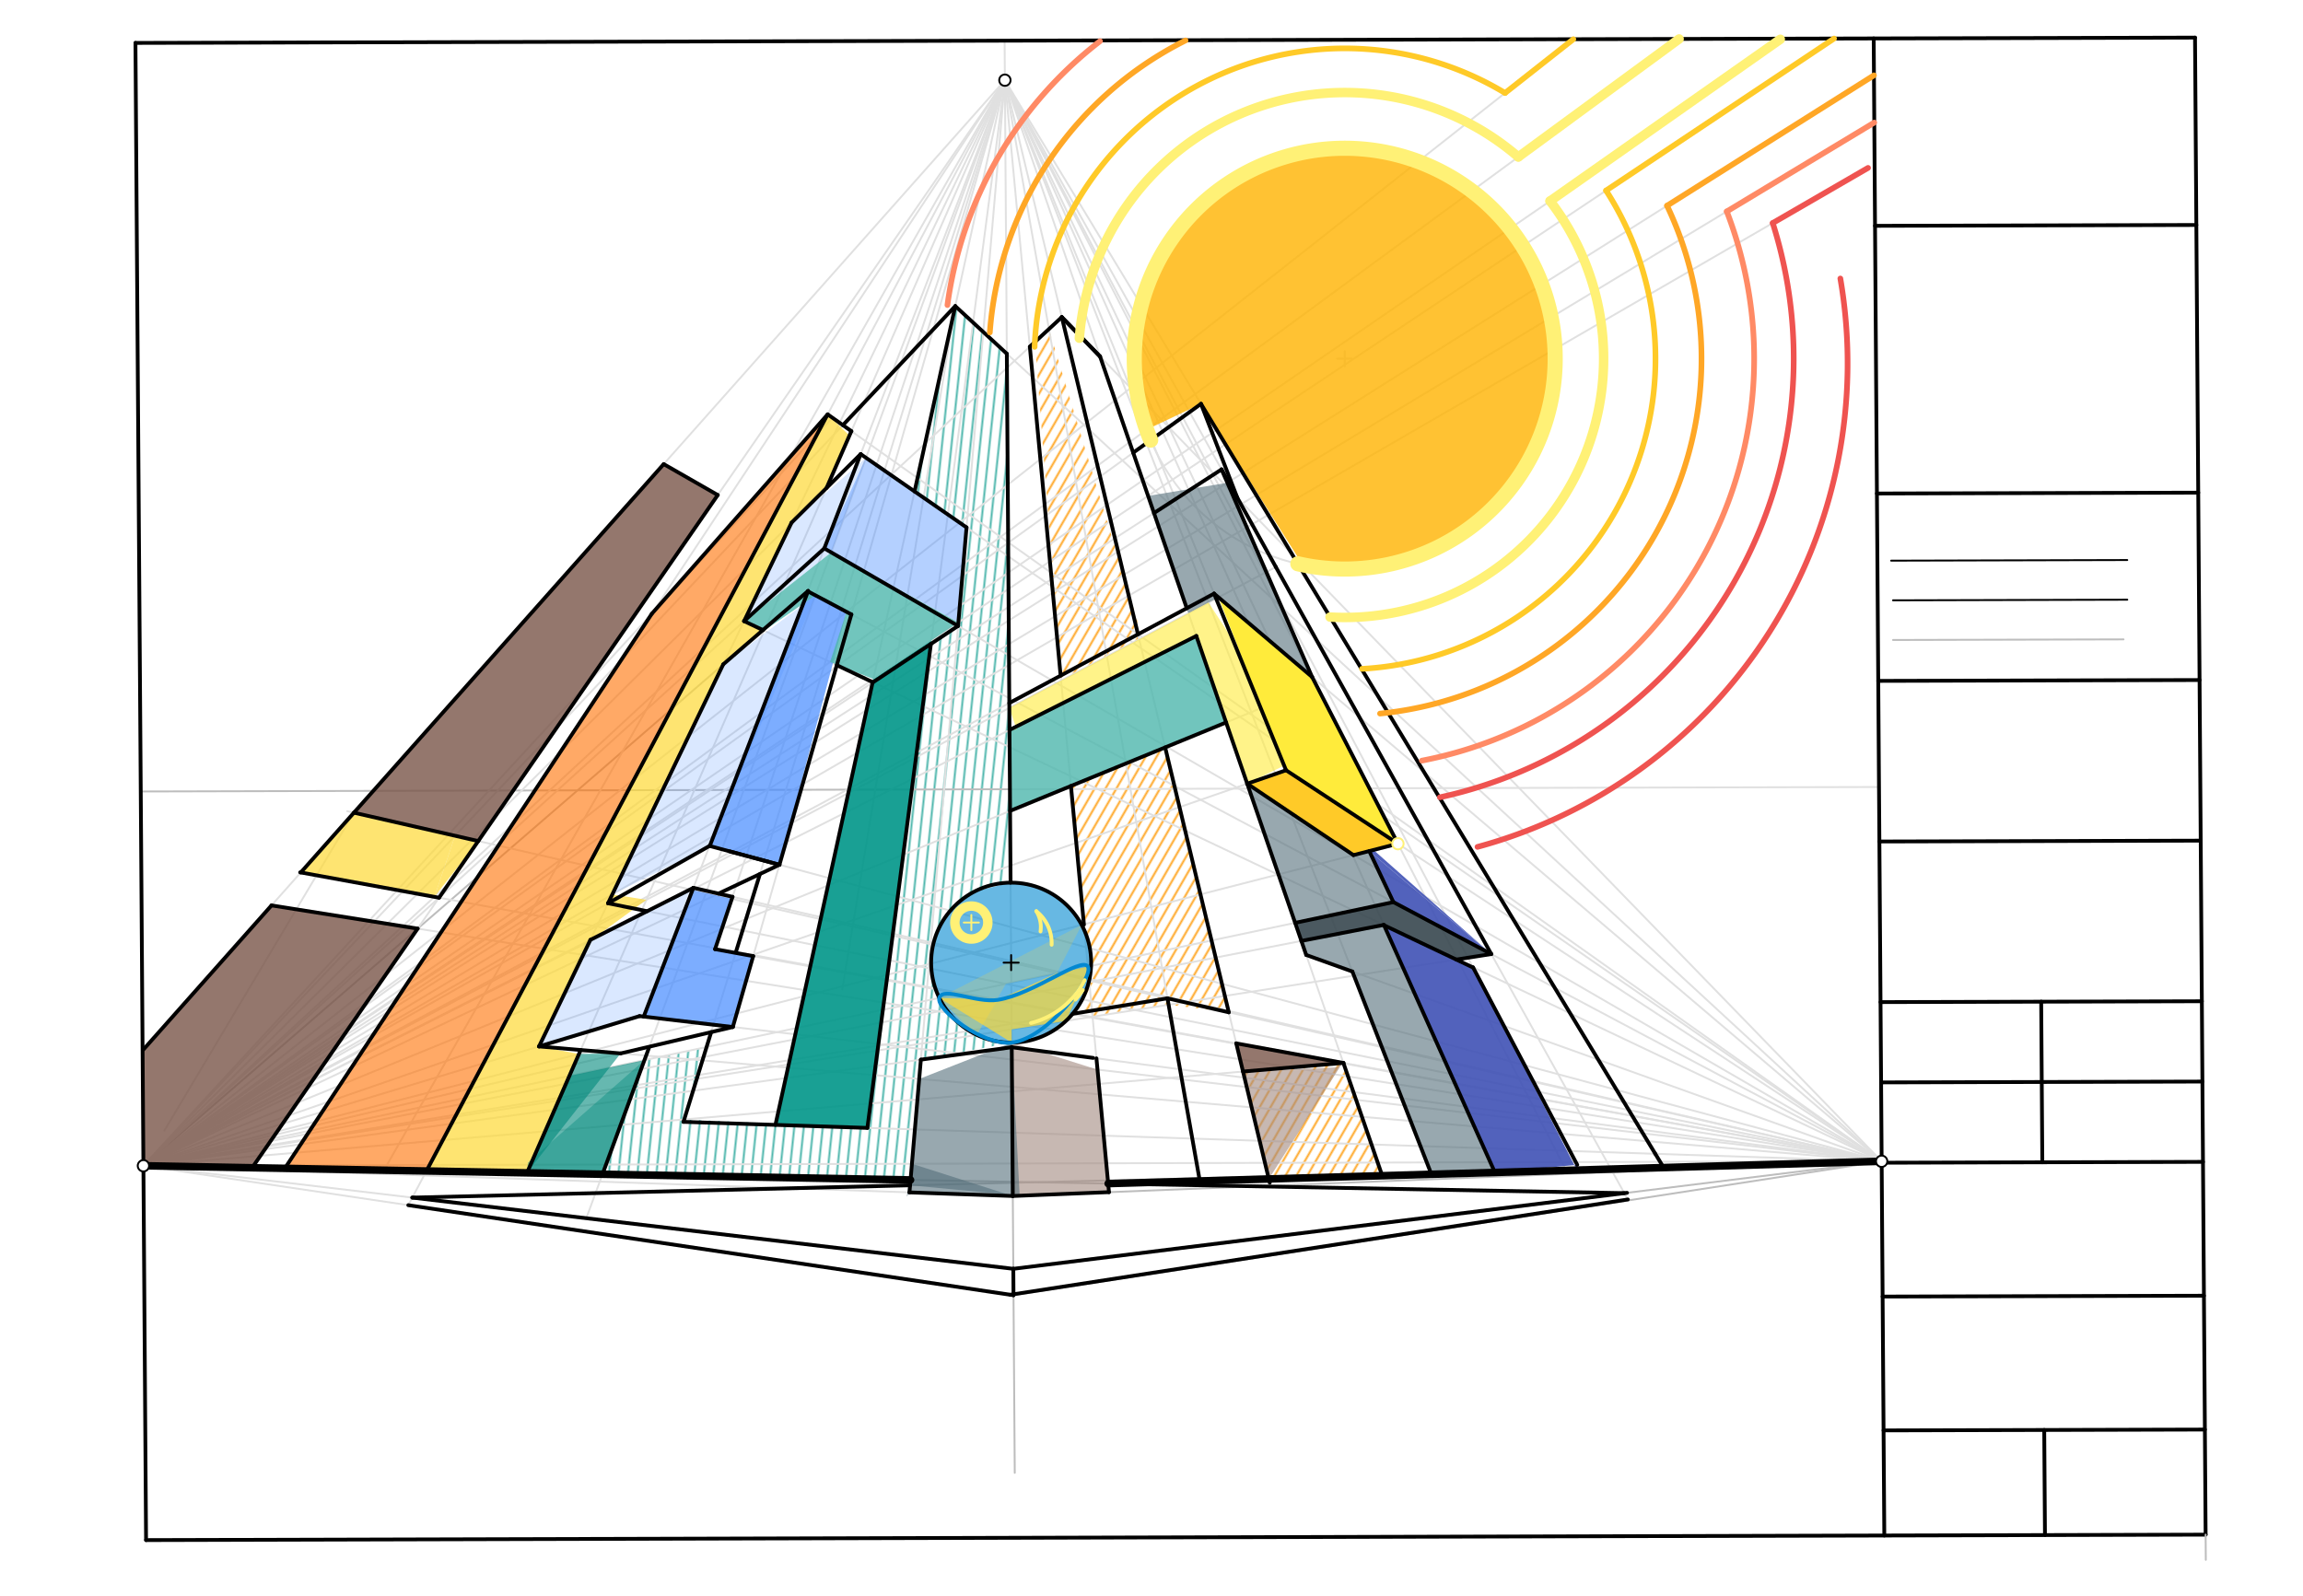<svg xmlns="http://www.w3.org/2000/svg" class="svg--816" height="100%" preserveAspectRatio="xMidYMid meet" viewBox="0 0 1219 845" width="100%"><defs><marker id="marker-arrow" markerHeight="16" markerUnits="userSpaceOnUse" markerWidth="24" orient="auto-start-reverse" refX="24" refY="4" viewBox="0 0 24 8"><path d="M 0 0 L 24 4 L 0 8 z" stroke="inherit"></path></marker></defs><g class="aux-layer--949"><g class="element--733"><defs><pattern height="5" id="fill_398_2e033k__pattern-stripes" patternTransform="rotate(-60)" patternUnits="userSpaceOnUse" width="5"><rect fill="#FFA726" height="1" transform="translate(0,0)" width="5"></rect></pattern></defs><g fill="url(#fill_398_2e033k__pattern-stripes)"><path d="M 731.255 621.391 L 671.6 624.207 L 657.942 567.331 L 710.569 562.82 L 731.255 621.391 Z" stroke="none"></path></g></g><g class="element--733"><defs><pattern height="5" id="fill_483_dyddwq__pattern-stripes" patternTransform="rotate(-60)" patternUnits="userSpaceOnUse" width="5"><rect fill="#FFA726" height="1" transform="translate(0,0)" width="5"></rect></pattern></defs><g fill="url(#fill_483_dyddwq__pattern-stripes)"><path d="M 566.866 416.139 L 616.73 395.717 L 650.309 535.95 L 618.551 531.966 L 577.642 538.393 L 570.286 533.416 L 570.286 533.416 A 42.355 42.355 0 0 0 572.676 489.93 L 566.866 416.139 Z" stroke="none"></path></g></g><g class="element--733"><defs><pattern height="5" id="fill_488_gaci0b__pattern-stripes" patternTransform="rotate(-60)" patternUnits="userSpaceOnUse" width="5"><rect fill="#FFA726" height="1" transform="translate(0,0)" width="5"></rect></pattern></defs><g fill="url(#fill_488_gaci0b__pattern-stripes)"><path d="M 602.977 338.445 L 561.641 360.308 L 547.745 181.109 L 555.22 174.199 L 603.425 333.509 Z" stroke="none"></path></g></g><g class="element--733"><defs><pattern height="5" id="fill_588_rhdro__pattern-stripes" patternTransform="rotate(-84)" patternUnits="userSpaceOnUse" width="5"><rect fill="#4DB6AC" height="1" transform="translate(0,0)" width="5"></rect></pattern></defs><g fill="url(#fill_588_rhdro__pattern-stripes)"><path d="M 505.633 162.073 L 532.924 187.272 L 534.908 467.326 L 534.908 467.326 L 534.908 467.326 A 42.355 42.355 0 0 0 535.508 552.034 L 487.422 561.033 L 481.959 624.727 L 318.894 621.711 L 341.122 561.263 L 374.011 554.324 L 362.18 592.681 L 459.117 597.176 L 492.983 339.06 L 507.277 329.527 L 511.589 279.249 L 484.332 259.084 L 505.633 162.073 Z" stroke="none"></path></g></g><g class="element--733"><line stroke="#E0E0E0" stroke-dasharray="none" stroke-linecap="round" stroke-width="1" x1="534.557" x2="994.574" y1="417.865" y2="416.678"></line></g><g class="element--733"><line stroke="#BDBDBD" stroke-dasharray="none" stroke-linecap="round" stroke-width="1" x1="534.557" x2="74.507" y1="417.865" y2="419.052"></line></g><g class="element--733"><line stroke="#E0E0E0" stroke-dasharray="none" stroke-linecap="round" stroke-width="1" x1="535.961" x2="995.982" y1="616.03" y2="614.843"></line></g><g class="element--733"><line stroke="#E0E0E0" stroke-dasharray="none" stroke-linecap="round" stroke-width="1" x1="535.961" x2="75.91" y1="616.03" y2="617.217"></line></g><g class="element--733"><line stroke="#E0E0E0" stroke-dasharray="none" stroke-linecap="round" stroke-width="1" x1="535.961" x2="531.75" y1="616.03" y2="21.535"></line></g><g class="element--733"><line stroke="#E0E0E0" stroke-dasharray="none" stroke-linecap="round" stroke-width="1" x1="75.91" x2="536.083" y1="617.217" y2="633.223"></line></g><g class="element--733"><line stroke="#BDBDBD" stroke-dasharray="none" stroke-linecap="round" stroke-width="1" x1="536.083" x2="995.978" y1="633.223" y2="614.843"></line></g><g class="element--733"><line stroke="#E0E0E0" stroke-dasharray="none" stroke-linecap="round" stroke-width="1" x1="535.525" x2="995.978" y1="554.466" y2="614.843"></line></g><g class="element--733"><line stroke="#E0E0E0" stroke-dasharray="none" stroke-linecap="round" stroke-width="1" x1="524.142" x2="75.91" y1="556.02" y2="617.217"></line></g><g class="element--733"><line stroke="#E0E0E0" stroke-dasharray="none" stroke-linecap="round" stroke-width="1" x1="481.393" x2="531.898" y1="631.321" y2="42.454"></line></g><g class="element--733"><line stroke="#E0E0E0" stroke-dasharray="none" stroke-linecap="round" stroke-width="1" x1="586.989" x2="531.898" y1="631.188" y2="42.454"></line></g><g class="element--733"><line stroke="#BDBDBD" stroke-dasharray="none" stroke-linecap="round" stroke-width="1" x1="536.083" x2="537.121" y1="633.223" y2="779.785"></line></g><g class="element--733"><line stroke="#BDBDBD" stroke-dasharray="none" stroke-linecap="round" stroke-width="1" x1="536.455" x2="995.978" y1="685.77" y2="614.843"></line></g><g class="element--733"><line stroke="#E0E0E0" stroke-dasharray="none" stroke-linecap="round" stroke-width="1" x1="75.91" x2="536.455" y1="617.217" y2="685.77"></line></g><g class="element--733"><line stroke="#E0E0E0" stroke-dasharray="none" stroke-linecap="round" stroke-width="1" x1="536.356" x2="75.91" y1="671.78" y2="617.217"></line></g><g class="element--733"><line stroke="#BDBDBD" stroke-dasharray="none" stroke-linecap="round" stroke-width="1" x1="536.356" x2="995.978" y1="671.78" y2="614.843"></line></g><g class="element--733"><line stroke="#E0E0E0" stroke-dasharray="none" stroke-linecap="round" stroke-width="1" x1="216.107" x2="531.898" y1="638.085" y2="42.454"></line></g><g class="element--733"><line stroke="#E0E0E0" stroke-dasharray="none" stroke-linecap="round" stroke-width="1" x1="861.641" x2="531.898" y1="635.067" y2="42.454"></line></g><g class="element--733"><line stroke="#BDBDBD" stroke-dasharray="none" stroke-linecap="round" stroke-width="1" x1="218.23" x2="995.978" y1="634.082" y2="614.843"></line></g><g class="element--733"><line stroke="#BDBDBD" stroke-dasharray="none" stroke-linecap="round" stroke-width="1" x1="859.776" x2="75.91" y1="631.715" y2="617.217"></line></g><g class="element--733"><line stroke="#E0E0E0" stroke-dasharray="none" stroke-linecap="round" stroke-width="1" x1="338.521" x2="75.91" y1="537.982" y2="617.217"></line></g><g class="element--733"><line stroke="#E0E0E0" stroke-dasharray="none" stroke-linecap="round" stroke-width="1" x1="338.521" x2="995.978" y1="537.982" y2="614.843"></line></g><g class="element--733"><line stroke="#E0E0E0" stroke-dasharray="none" stroke-linecap="round" stroke-width="1" x1="387.892" x2="75.91" y1="543.754" y2="617.217"></line></g><g class="element--733"><line stroke="#E0E0E0" stroke-dasharray="none" stroke-linecap="round" stroke-width="1" x1="285.308" x2="995.978" y1="554.037" y2="614.843"></line></g><g class="element--733"><line stroke="#E0E0E0" stroke-dasharray="none" stroke-linecap="round" stroke-width="1" x1="340.718" x2="531.898" y1="538.239" y2="42.454"></line></g><g class="element--733"><line stroke="#E0E0E0" stroke-dasharray="none" stroke-linecap="round" stroke-width="1" x1="531.898" x2="387.892" y1="42.454" y2="543.754"></line></g><g class="element--733"><line stroke="#E0E0E0" stroke-dasharray="none" stroke-linecap="round" stroke-width="1" x1="285.308" x2="531.898" y1="554.037" y2="42.454"></line></g><g class="element--733"><line stroke="#E0E0E0" stroke-dasharray="none" stroke-linecap="round" stroke-width="1" x1="367.008" x2="75.91" y1="470.06" y2="617.217"></line></g><g class="element--733"><line stroke="#E0E0E0" stroke-dasharray="none" stroke-linecap="round" stroke-width="1" x1="367.008" x2="995.978" y1="470.06" y2="614.843"></line></g><g class="element--733"><line stroke="#E0E0E0" stroke-dasharray="none" stroke-linecap="round" stroke-width="1" x1="387.735" x2="531.898" y1="474.831" y2="42.454"></line></g><g class="element--733"><line stroke="#BDBDBD" stroke-dasharray="none" stroke-linecap="round" stroke-width="1" x1="387.735" x2="378.495" y1="474.831" y2="502.544"></line></g><g class="element--733"><line stroke="#E0E0E0" stroke-dasharray="none" stroke-linecap="round" stroke-width="1" x1="378.495" x2="995.978" y1="502.544" y2="614.843"></line></g><g class="element--733"><line stroke="#E0E0E0" stroke-dasharray="none" stroke-linecap="round" stroke-width="1" x1="375.559" x2="75.91" y1="447.887" y2="617.217"></line></g><g class="element--733"><line stroke="#E0E0E0" stroke-dasharray="none" stroke-linecap="round" stroke-width="1" x1="375.559" x2="995.978" y1="447.887" y2="614.843"></line></g><g class="element--733"><line stroke="#E0E0E0" stroke-dasharray="none" stroke-linecap="round" stroke-width="1" x1="412.57" x2="75.91" y1="457.847" y2="617.217"></line></g><g class="element--733"><line stroke="#E0E0E0" stroke-dasharray="none" stroke-linecap="round" stroke-width="1" x1="321.842" x2="995.978" y1="478.242" y2="614.843"></line></g><g class="element--733"><line stroke="#BDBDBD" stroke-dasharray="none" stroke-linecap="round" stroke-width="1" x1="84.736" x2="427.762" y1="609.583" y2="312.869"></line></g><g class="element--733"><line stroke="#E0E0E0" stroke-dasharray="none" stroke-linecap="round" stroke-width="1" x1="427.553" x2="995.978" y1="313.049" y2="614.843"></line></g><g class="element--733"><line stroke="#E0E0E0" stroke-dasharray="none" stroke-linecap="round" stroke-width="1" x1="75.91" x2="436.308" y1="617.217" y2="290.346"></line></g><g class="element--733"><line stroke="#E0E0E0" stroke-dasharray="none" stroke-linecap="round" stroke-width="1" x1="455.557" x2="75.91" y1="240.429" y2="617.217"></line></g><g class="element--733"><line stroke="#E0E0E0" stroke-dasharray="none" stroke-linecap="round" stroke-width="1" x1="436.308" x2="995.978" y1="290.346" y2="614.843"></line></g><g class="element--733"><line stroke="#E0E0E0" stroke-dasharray="none" stroke-linecap="round" stroke-width="1" x1="455.557" x2="995.978" y1="240.429" y2="614.843"></line></g><g class="element--733"><line stroke="#E0E0E0" stroke-dasharray="none" stroke-linecap="round" stroke-width="1" x1="393.848" x2="995.978" y1="328.856" y2="614.843"></line></g><g class="element--733"><line stroke="#E0E0E0" stroke-dasharray="none" stroke-linecap="round" stroke-width="1" x1="507.116" x2="75.91" y1="331.401" y2="617.217"></line></g><g class="element--733"><line stroke="#E0E0E0" stroke-dasharray="none" stroke-linecap="round" stroke-width="1" x1="284.174" x2="531.898" y1="608.99" y2="42.454"></line></g><g class="element--733"><line stroke="#E0E0E0" stroke-dasharray="none" stroke-linecap="round" stroke-width="1" x1="203.242" x2="531.898" y1="619.572" y2="42.454"></line></g><g class="element--733"><line stroke="#E0E0E0" stroke-dasharray="none" stroke-linecap="round" stroke-width="1" x1="438.092" x2="995.978" y1="219.388" y2="614.843"></line></g><g class="element--733"><line stroke="#E0E0E0" stroke-dasharray="none" stroke-linecap="round" stroke-width="1" x1="440.586" x2="75.91" y1="221.156" y2="617.217"></line></g><g class="element--733"><line stroke="#E0E0E0" stroke-dasharray="none" stroke-linecap="round" stroke-width="1" x1="345.011" x2="531.898" y1="324.956" y2="42.454"></line></g><g class="element--733"><line stroke="#E0E0E0" stroke-dasharray="none" stroke-linecap="round" stroke-width="1" x1="339.51" x2="151.874" y1="333.27" y2="616.905"></line></g><g class="element--733"><line stroke="#E0E0E0" stroke-dasharray="none" stroke-linecap="round" stroke-width="1" x1="134.287" x2="531.898" y1="617.066" y2="42.454"></line></g><g class="element--733"><line stroke="#E0E0E0" stroke-dasharray="none" stroke-linecap="round" stroke-width="1" x1="221.061" x2="995.978" y1="491.663" y2="614.843"></line></g><g class="element--733"><line stroke="#E0E0E0" stroke-dasharray="none" stroke-linecap="round" stroke-width="1" x1="143.718" x2="531.898" y1="479.368" y2="42.454"></line></g><g class="element--733"><line stroke="#E0E0E0" stroke-dasharray="none" stroke-linecap="round" stroke-width="1" x1="183.781" x2="995.978" y1="429.473" y2="614.843"></line></g><g class="element--733"><line stroke="#E0E0E0" stroke-dasharray="none" stroke-linecap="round" stroke-width="1" x1="86.997" x2="187.329" y1="598.615" y2="430.282"></line></g><g class="element--733"><line stroke="#E0E0E0" stroke-dasharray="none" stroke-linecap="round" stroke-width="1" x1="232.385" x2="995.978" y1="475.299" y2="614.843"></line></g><g class="element--733"><line stroke="#E0E0E0" stroke-dasharray="none" stroke-linecap="round" stroke-width="1" x1="320.779" x2="531.898" y1="616.585" y2="42.454"></line></g><g class="element--733"><line stroke="#E0E0E0" stroke-dasharray="none" stroke-linecap="round" stroke-width="1" x1="343.737" x2="310.376" y1="554.151" y2="644.875"></line></g><g class="element--733"><line stroke="#E0E0E0" stroke-dasharray="none" stroke-linecap="round" stroke-width="1" x1="361.781" x2="995.978" y1="593.973" y2="614.843"></line></g><g class="element--733"><line stroke="#E0E0E0" stroke-dasharray="none" stroke-linecap="round" stroke-width="1" x1="361.781" x2="531.898" y1="593.973" y2="42.454"></line></g><g class="element--733"><line stroke="#E0E0E0" stroke-dasharray="none" stroke-linecap="round" stroke-width="1" x1="459.117" x2="531.898" y1="597.176" y2="42.454"></line></g><g class="element--733"><line stroke="#E0E0E0" stroke-dasharray="none" stroke-linecap="round" stroke-width="1" x1="410.449" x2="531.898" y1="595.574" y2="42.454"></line></g><g class="element--733"><line stroke="#E0E0E0" stroke-dasharray="none" stroke-linecap="round" stroke-width="1" x1="505.633" x2="445.803" y1="162.073" y2="523.856"></line></g><g class="element--733"><line stroke="#E0E0E0" stroke-dasharray="none" stroke-linecap="round" stroke-width="1" x1="505.633" x2="995.978" y1="162.073" y2="614.843"></line></g><g class="element--733"><line stroke="#E0E0E0" stroke-dasharray="none" stroke-linecap="round" stroke-width="1" x1="505.633" x2="75.91" y1="162.073" y2="617.217"></line></g><g class="element--733"><line stroke="#E0E0E0" stroke-dasharray="none" stroke-linecap="round" stroke-width="1" x1="562.025" x2="531.898" y1="167.909" y2="42.454"></line></g><g class="element--733"><line stroke="#E0E0E0" stroke-dasharray="none" stroke-linecap="round" stroke-width="1" x1="562.025" x2="667.521" y1="167.909" y2="607.221"></line></g><g class="element--733"><line stroke="#E0E0E0" stroke-dasharray="none" stroke-linecap="round" stroke-width="1" x1="602.347" x2="75.91" y1="335.819" y2="617.217"></line></g><g class="element--733"><line stroke="#E0E0E0" stroke-dasharray="none" stroke-linecap="round" stroke-width="1" x1="602.347" x2="642.627" y1="335.819" y2="314.288"></line></g><g class="element--733"><line stroke="#E0E0E0" stroke-dasharray="none" stroke-linecap="round" stroke-width="1" x1="642.627" x2="531.898" y1="314.288" y2="42.454"></line></g><g class="element--733"><line stroke="#E0E0E0" stroke-dasharray="none" stroke-linecap="round" stroke-width="1" x1="642.627" x2="680.722" y1="314.288" y2="407.811"></line></g><g class="element--733"><line stroke="#E0E0E0" stroke-dasharray="none" stroke-linecap="round" stroke-width="1" x1="680.722" x2="75.91" y1="407.811" y2="617.217"></line></g><g class="element--733"><line stroke="#E0E0E0" stroke-dasharray="none" stroke-linecap="round" stroke-width="1" x1="680.722" x2="995.978" y1="407.811" y2="614.843"></line></g><g class="element--733"><line stroke="#E0E0E0" stroke-dasharray="none" stroke-linecap="round" stroke-width="1" x1="642.627" x2="995.978" y1="314.288" y2="614.843"></line></g><g class="element--733"><line stroke="#E0E0E0" stroke-dasharray="none" stroke-linecap="round" stroke-width="1" x1="694.5" x2="531.898" y1="358.41" y2="42.454"></line></g><g class="element--733"><line stroke="#E0E0E0" stroke-dasharray="none" stroke-linecap="round" stroke-width="1" x1="694.5" x2="828.979" y1="358.41" y2="619.722"></line></g><g class="element--733"><line stroke="#E0E0E0" stroke-dasharray="none" stroke-linecap="round" stroke-width="1" x1="633.225" x2="75.91" y1="336.709" y2="617.217"></line></g><g class="element--733"><line stroke="#E0E0E0" stroke-dasharray="none" stroke-linecap="round" stroke-width="1" x1="633.225" x2="531.898" y1="336.709" y2="42.454"></line></g><g class="element--733"><line stroke="#E0E0E0" stroke-dasharray="none" stroke-linecap="round" stroke-width="1" x1="633.225" x2="731.514" y1="336.709" y2="622.144"></line></g><g class="element--733"><line stroke="#E0E0E0" stroke-dasharray="none" stroke-linecap="round" stroke-width="1" x1="739.935" x2="75.91" y1="446.696" y2="617.217"></line></g><g class="element--733"><line stroke="#E0E0E0" stroke-dasharray="none" stroke-linecap="round" stroke-width="1" x1="684.625" x2="75.91" y1="367.909" y2="617.217"></line></g><g class="element--733"><line stroke="#E0E0E0" stroke-dasharray="none" stroke-linecap="round" stroke-width="1" x1="562.025" x2="995.978" y1="167.909" y2="614.843"></line></g><g class="element--733"><line stroke="#E0E0E0" stroke-dasharray="none" stroke-linecap="round" stroke-width="1" x1="562.025" x2="75.91" y1="167.909" y2="617.217"></line></g><g class="element--733"><line stroke="#E0E0E0" stroke-dasharray="none" stroke-linecap="round" stroke-width="1" x1="617.949" x2="531.898" y1="528.564" y2="42.454"></line></g><g class="element--733"><line stroke="#E0E0E0" stroke-dasharray="none" stroke-linecap="round" stroke-width="1" x1="617.949" x2="75.91" y1="528.564" y2="617.217"></line></g><g class="element--733"><line stroke="#E0E0E0" stroke-dasharray="none" stroke-linecap="round" stroke-width="1" x1="691.388" x2="995.978" y1="505.617" y2="614.843"></line></g><g class="element--733"><line stroke="#E0E0E0" stroke-dasharray="none" stroke-linecap="round" stroke-width="1" x1="715.826" x2="531.898" y1="514.381" y2="42.454"></line></g><g class="element--733"><line stroke="#E0E0E0" stroke-dasharray="none" stroke-linecap="round" stroke-width="1" x1="711.071" x2="75.91" y1="562.777" y2="617.217"></line></g><g class="element--733"><line stroke="#E0E0E0" stroke-dasharray="none" stroke-linecap="round" stroke-width="1" x1="791.272" x2="531.898" y1="620.752" y2="42.454"></line></g><g class="element--733"><line stroke="#E0E0E0" stroke-dasharray="none" stroke-linecap="round" stroke-width="1" x1="732.492" x2="75.91" y1="489.698" y2="617.217"></line></g><g class="element--733"><line stroke="#E0E0E0" stroke-dasharray="none" stroke-linecap="round" stroke-width="1" x1="75.91" x2="737.921" y1="617.217" y2="477.548"></line></g><g class="element--733"><line stroke="#E0E0E0" stroke-dasharray="none" stroke-linecap="round" stroke-width="1" x1="779.747" x2="531.898" y1="512.284" y2="42.454"></line></g><g class="element--733"><line stroke="#E0E0E0" stroke-dasharray="none" stroke-linecap="round" stroke-width="1" x1="789.344" x2="75.91" y1="505.134" y2="617.217"></line></g><g class="element--733"><line stroke="#E0E0E0" stroke-dasharray="none" stroke-linecap="round" stroke-width="1" x1="737.537" x2="531.898" y1="477.629" y2="42.454"></line></g><g class="element--733"><line stroke="#E0E0E0" stroke-dasharray="none" stroke-linecap="round" stroke-width="1" x1="675.307" x2="75.91" y1="300.189" y2="617.217"></line></g><g class="element--733"><line stroke="#E0E0E0" stroke-dasharray="none" stroke-linecap="round" stroke-width="1" x1="646.57" x2="75.91" y1="248.541" y2="617.217"></line></g><g class="element--733"><line stroke="#E0E0E0" stroke-dasharray="none" stroke-linecap="round" stroke-width="1" x1="880.289" x2="531.898" y1="617.705" y2="42.454"></line></g><g class="element--733"><line stroke="#E0E0E0" stroke-dasharray="none" stroke-linecap="round" stroke-width="1" x1="635.691" x2="75.91" y1="213.833" y2="617.217"></line></g><g class="element--733"><g class="center--a87"><line x1="707.781" y1="189.887" x2="715.781" y2="189.887" stroke="#E0E0E0" stroke-width="1" stroke-linecap="round"></line><line x1="711.781" y1="185.887" x2="711.781" y2="193.887" stroke="#E0E0E0" stroke-width="1" stroke-linecap="round"></line><circle class="hit--87b" cx="711.781" cy="189.887" r="4" stroke="none" fill="transparent"></circle></g><circle cx="711.781" cy="189.887" fill="none" r="111.4" stroke="#E0E0E0" stroke-dasharray="none" stroke-width="1"></circle></g><g class="element--733"><line stroke="#E0E0E0" stroke-dasharray="none" stroke-linecap="round" stroke-width="1" x1="75.91" x2="945.647" y1="617.217" y2="20.558"></line></g><g class="element--733"><line stroke="#E0E0E0" stroke-dasharray="none" stroke-linecap="round" stroke-width="1" x1="970.783" x2="75.91" y1="20.403" y2="617.217"></line></g><g class="element--733"><line stroke="#E0E0E0" stroke-dasharray="none" stroke-linecap="round" stroke-width="1" x1="991.905" x2="75.91" y1="39.879" y2="617.217"></line></g><g class="element--733"><line stroke="#E0E0E0" stroke-dasharray="none" stroke-linecap="round" stroke-width="1" x1="992.083" x2="75.91" y1="64.885" y2="617.217"></line></g><g class="element--733"><line stroke="#E0E0E0" stroke-dasharray="none" stroke-linecap="round" stroke-width="1" x1="988.781" x2="75.91" y1="88.887" y2="617.217"></line></g><g class="element--733"><line stroke="#E0E0E0" stroke-dasharray="none" stroke-linecap="round" stroke-width="1" x1="888.778" x2="75.91" y1="20.614" y2="617.217"></line></g><g class="element--733"><line stroke="#E0E0E0" stroke-dasharray="none" stroke-linecap="round" stroke-width="1" x1="832.781" x2="75.91" y1="20.759" y2="617.217"></line></g><g class="element--733"><line stroke="#000000" stroke-dasharray="none" stroke-linecap="round" stroke-width="2" x1="582.283" x2="562.025" y1="188.774" y2="167.909"></line></g><g class="element--733"><circle cx="75.91" cy="617.217" r="3" stroke="#E0E0E0" stroke-width="1" fill="#ffffff"></circle>}</g></g><g class="main-layer--75a"><g class="element--733"><g fill="#448aff" opacity="0.4"><path d="M 511.589 279.249 L 507.277 329.527 L 439.964 292.466 L 436.308 290.346 L 458.38 242.384 L 511.589 279.249 Z" stroke="none"></path></g></g><g class="element--733"><g fill="#448aff" opacity="0.2"><path d="M 393.848 328.856 L 439.964 292.466 L 458.38 242.384 L 418.968 276.742 L 393.848 328.856 Z" stroke="none"></path></g></g><g class="element--733"><g fill="#448aff" opacity="0.2"><path d="M 382.814 351.749 L 431.604 315.2 L 375.685 447.921 L 324.088 473.582 L 382.814 351.749 Z" stroke="none"></path></g></g><g class="element--733"><g fill="#448aff" opacity="0.2"><path d="M 312.173 498.301 L 365.331 470.908 L 340.718 538.239 L 285.308 554.037 L 309.188 499.258 Z" stroke="none"></path></g></g><g class="element--733"><g fill="#448aff" opacity="0.7"><path d="M 366.202 471.107 L 340.718 538.239 L 387.892 543.754 L 398.254 505.611 L 378.666 502.031 L 387.366 475.937 L 366.202 471.107 Z" stroke="none"></path></g></g><g class="element--733"><g fill="#448aff" opacity="0.7"><path d="M 412.57 457.847 L 375.685 447.921 L 427.669 313.111 L 448.063 323.939 L 412.57 457.847 Z" stroke="none"></path></g></g><g class="element--733"><g fill="#009688" opacity="0.9"><path d="M 412.023 588.409 L 410.449 595.574 L 459.117 597.176 L 492.983 339.06 L 462.275 359.54 L 412.023 588.409 Z" stroke="none"></path></g></g><g class="element--733"><g fill="#4DB6AC" opacity="0.8"><path d="M 534.335 386.483 L 633.225 336.709 L 648.994 382.503 L 534.639 429.338 L 534.335 386.483 Z" stroke="none"></path></g></g><g class="element--733"><g fill="#A1887F" opacity="0.6"><path d="M 710.569 562.82 L 671.6 624.207 L 657.942 567.331 L 707.025 565.109 Z" stroke="none"></path></g></g><g class="element--733"><g fill="#A1887F" opacity="0.6"><path d="M 535.508 552.034 L 536.083 633.223 L 586.989 631.188 L 580.919 566.32 L 535.508 552.034 Z" stroke="none"></path></g></g><g class="element--733"><g fill="#795548" opacity="0.8"><path d="M 657.942 567.331 L 710.569 562.82 L 654.359 552.413 L 657.942 567.331 Z" stroke="none"></path></g></g><g class="element--733"><g fill="#0288D1" opacity="0.6"><path d="M 516.021 471.92 L 516.021 471.92 L 534.908 467.326 L 534.908 467.326 L 534.908 467.326 A 42.355 42.355 0 1 1 516.021 471.92 Z" stroke="none"></path></g></g><g class="element--733"><g fill="#FDD835" opacity="0.7"><path d="M 278.935 620.972 L 225.702 619.987 L 438.092 219.388 L 449.626 230.606 L 437.492 258.358 L 418.968 276.742 L 393.848 328.856 L 404.461 333.897 L 382.814 351.749 L 324.088 473.582 L 342.151 476.399 L 312.173 498.301 L 285.308 554.037 L 306.465 558.011 L 278.935 620.972 Z" stroke="none"></path></g></g><g class="element--733"><g fill="#FDD835" opacity="0.7"><path d="M 187.329 430.282 L 159.214 461.927 L 229.938 474.852 L 240.867 442.502 L 187.329 430.282 Z" stroke="none"></path></g></g><g class="element--733"><g fill="#FDD835" opacity="0.7"><path d="M 229.938 474.852 L 253.141 445.303 L 240.867 442.502 L 229.938 474.852 Z" stroke="none"></path></g></g><g class="element--733"><g fill="#FDD835" opacity="0.7"><path d="M 497.184 528.338 L 528.244 529.366 L 559.423 515.207 L 577.528 511.387 L 564.266 540.495 L 535.458 545.021 L 535.458 545.021 L 535.508 552.034 L 497.184 528.338 Z" stroke="none"></path></g></g><g class="element--733"><g fill="#FDD835" opacity="0.2"><path d="M 497.184 528.338 L 516.999 547.921 L 528.244 529.366 L 497.184 528.338 Z" stroke="none"></path></g></g><g class="element--733"><g fill="#FDD835" opacity="0.2"><path d="M 516.999 547.921 L 532.402 520.908 L 497.184 528.338 L 559.423 515.207 L 572.544 489.682 L 497.184 528.338 L 515.641 548.443 Z" stroke="none"></path></g></g><g class="element--733"><g fill="#FF6F00" opacity="0.6"><path d="M 225.702 619.987 L 151.798 617.021 L 345.011 324.956 L 438.092 219.388 L 225.702 619.987 Z" stroke="none"></path></g></g><g class="element--733"><g fill="#00897B" opacity="0.6"><path d="M 306.465 558.011 L 328.518 557.734 L 278.935 620.972 L 306.465 558.011 Z" stroke="none"></path></g></g><g class="element--733"><g fill="#00897B" opacity="0.4"><path d="M 278.935 620.972 L 318.894 621.711 L 341.122 561.263 L 279.391 615.568 Z" stroke="none"></path></g></g><g class="element--733"><g fill="#00897B" opacity="0.6"><path d="M 301.376 569.649 L 341.122 561.263 L 318.894 621.711 L 278.935 620.972 L 301.376 569.649 Z" stroke="none"></path></g></g><g class="element--733"><g fill="#FFB300" opacity="0.8"><path d="M 689.304 298.996 L 689.304 298.996 L 689.304 298.996 A 111.4 111.4 0 0 0 776.136 98.956 L 779.09 101.12 L 779.09 101.12 A 111.4 111.4 0 0 0 606.918 227.485 L 635.691 213.833 L 690.141 300.068 Z" stroke="none"></path></g></g><g class="element--733"><g fill="#546E7A" opacity="0.6"><path d="M 535.508 552.034 L 486.545 571.255 L 481.716 627.564 L 539.715 633.078 L 535.508 552.034 Z" stroke="none"></path></g></g><g class="element--733"><g fill="#546E7A" opacity="0.6"><path d="M 481.393 631.321 L 536.083 633.223 L 482.693 616.167 L 479.963 633.605 Z" stroke="none"></path></g></g><g class="element--733"><g fill="#546E7A" opacity="0.6"><path d="M 688.827 498.178 L 732.28 489.739 L 791.272 620.752 L 757.281 620.747 L 715.826 514.381 L 691.388 505.617 L 688.827 498.178 Z" stroke="none"></path></g></g><g class="element--733"><g fill="#546E7A" opacity="0.6"><path d="M 660.16 414.93 L 685.529 488.601 L 737.537 477.629 L 724.761 450.593 L 715.71 452.28 L 660.16 414.93 Z" stroke="none"></path></g></g><g class="element--733"><g fill="#546E7A" opacity="0.6"><path d="M 694.5 358.41 L 644.936 316.252 L 629.07 324.644 L 607.691 262.558 L 649.648 255.598 L 694.5 358.41 Z" stroke="none"></path></g></g><g class="element--733"><g fill="#3F51B5" opacity="0.9"><path d="M 834.845 616.729 L 791.272 620.752 L 732.28 489.739 L 779.647 512.094 L 835.054 620.241 Z" stroke="none"></path></g></g><g class="element--733"><g fill="#3F51B5" opacity="0.9"><path d="M 737.537 477.629 L 724.761 450.593 L 789.344 505.134 L 737.537 477.629 Z" stroke="none"></path></g></g><g class="element--733"><g fill="#3F51B5" opacity="0.9"><path d="M 724.761 450.593 L 789.344 505.134 L 725.554 448.741 Z" stroke="none"></path></g></g><g class="element--733"><g fill="#37474F" opacity="0.9"><path d="M 770.821 508.044 L 732.28 489.739 L 688.827 498.178 L 685.529 488.601 L 737.537 477.629 L 789.344 505.134 L 770.821 508.044 Z" stroke="none"></path></g></g><g class="element--733"><g fill="#795548" opacity="0.8"><path d="M 351.305 245.719 L 379.912 262.098 L 253.141 445.303 L 187.329 430.282 L 351.305 245.719 Z" stroke="none"></path></g></g><g class="element--733"><g fill="#795548" opacity="0.8"><path d="M 143.718 479.368 L 221.061 491.663 L 134.287 617.066 L 75.91 617.217 L 75.85 555.757 L 143.718 479.368 Z" stroke="none"></path></g></g><g class="element--733"><g fill="#FFEB3B" opacity="0.6"><path d="M 534.335 386.483 L 633.225 336.709 L 660.16 414.93 L 691.969 399.348 L 639.689 319.028 L 534.252 374.794 L 538.108 386.21 Z" stroke="none"></path></g></g><g class="element--733"><g fill="#FFEB3B" opacity="1"><path d="M 644.936 316.252 L 680.722 407.811 L 739.935 446.696 L 694.5 358.41 L 644.936 316.252 Z" stroke="none"></path></g></g><g class="element--733"><g fill="#FFCA28" opacity="1"><path d="M 739.935 446.696 L 715.71 452.28 L 660.16 414.93 L 680.722 407.811 L 739.935 446.696 Z" stroke="none"></path></g></g><g class="element--733"><g fill="#4DB6AC" opacity="0.8"><path d="M 393.848 328.856 L 404.461 333.897 L 431.604 315.2 L 448.063 323.939 L 439.353 350.469 L 462.275 359.54 L 507.277 329.527 L 439.964 292.466 L 393.848 328.856 Z" stroke="none"></path></g></g><g class="element--733"><line stroke="#000000" stroke-dasharray="none" stroke-linecap="round" stroke-width="2" x1="1167.46" x2="1161.845" y1="812.529" y2="19.91"></line></g><g class="element--733"><line stroke="#000000" stroke-dasharray="none" stroke-linecap="round" stroke-width="2" x1="71.699" x2="77.314" y1="22.722" y2="815.411"></line></g><g class="element--733"><line stroke="#000000" stroke-dasharray="none" stroke-linecap="round" stroke-width="2" x1="77.314" x2="1167.46" y1="815.411" y2="812.529"></line></g><g class="element--733"><line stroke="#000000" stroke-dasharray="none" stroke-linecap="round" stroke-width="2" x1="71.699" x2="1161.845" y1="22.722" y2="19.91"></line></g><g class="element--733"><line stroke="#000000" stroke-dasharray="none" stroke-linecap="round" stroke-width="2" x1="997.382" x2="991.767" y1="812.979" y2="20.348"></line></g><g class="element--733"><line stroke="#BDBDBD" stroke-dasharray="none" stroke-linecap="round" stroke-width="1" x1="1167.46" x2="1167.554" y1="812.529" y2="825.847"></line></g><g class="element--733"><line stroke="#000000" stroke-dasharray="none" stroke-linecap="round" stroke-width="2" x1="992.47" x2="1162.548" y1="119.559" y2="119.12"></line></g><g class="element--733"><line stroke="#000000" stroke-dasharray="none" stroke-linecap="round" stroke-width="2" x1="993.474" x2="1163.552" y1="261.287" y2="260.838"></line></g><g class="element--733"><line stroke="#000000" stroke-dasharray="none" stroke-linecap="round" stroke-width="2" x1="994.176" x2="1164.255" y1="360.497" y2="360.048"></line></g><g class="element--733"><line stroke="#000000" stroke-dasharray="none" stroke-linecap="round" stroke-width="2" x1="994.779" x2="1164.857" y1="445.532" y2="445.082"></line></g><g class="element--733"><line stroke="#000000" stroke-dasharray="none" stroke-linecap="round" stroke-width="2" x1="995.381" x2="1165.459" y1="530.569" y2="530.119"></line></g><g class="element--733"><line stroke="#000000" stroke-dasharray="none" stroke-linecap="round" stroke-width="2" x1="995.682" x2="1165.761" y1="573.088" y2="572.638"></line></g><g class="element--733"><line stroke="#000000" stroke-dasharray="none" stroke-linecap="round" stroke-width="2" x1="995.984" x2="1166.062" y1="615.606" y2="615.157"></line></g><g class="element--733"><line stroke="#000000" stroke-dasharray="none" stroke-linecap="round" stroke-width="2" x1="996.485" x2="1166.564" y1="686.471" y2="686.021"></line></g><g class="element--733"><line stroke="#000000" stroke-dasharray="none" stroke-linecap="round" stroke-width="2" x1="996.987" x2="1167.066" y1="757.335" y2="756.885"></line></g><g class="element--733"><line stroke="#000000" stroke-dasharray="none" stroke-linecap="round" stroke-width="1" x1="1001" x2="1125.973" y1="296.844" y2="296.513"></line></g><g class="element--733"><line stroke="#000000" stroke-dasharray="none" stroke-linecap="round" stroke-width="1" x1="1002" x2="1125.989" y1="317.844" y2="317.516"></line></g><g class="element--733"><line stroke="#BDBDBD" stroke-dasharray="none" stroke-linecap="round" stroke-width="1" x1="1001.997" x2="1124.002" y1="338.844" y2="338.521"></line></g><g class="element--733"><line stroke="#000000" stroke-dasharray="none" stroke-linecap="round" stroke-width="2" x1="1081.023" x2="1080.42" y1="615.381" y2="530.344"></line></g><g class="element--733"><line stroke="#000000" stroke-dasharray="none" stroke-linecap="round" stroke-width="2" x1="1082.027" x2="1082.421" y1="757.11" y2="812.754"></line></g><g class="element--733"><line stroke="#000000" stroke-dasharray="none" stroke-linecap="round" stroke-width="2" x1="535.525" x2="536.083" y1="554.466" y2="633.223"></line></g><g class="element--733"><line stroke="#000000" stroke-dasharray="none" stroke-linecap="round" stroke-width="2" x1="536.083" x2="481.393" y1="633.223" y2="631.321"></line></g><g class="element--733"><line stroke="#000000" stroke-dasharray="none" stroke-linecap="round" stroke-width="2" x1="536.083" x2="586.989" y1="633.223" y2="631.188"></line></g><g class="element--733"><line stroke="#000000" stroke-dasharray="none" stroke-linecap="round" stroke-width="2" x1="535.525" x2="487.422" y1="554.466" y2="561.033"></line></g><g class="element--733"><line stroke="#000000" stroke-dasharray="none" stroke-linecap="round" stroke-width="2" x1="487.422" x2="481.393" y1="561.033" y2="631.321"></line></g><g class="element--733"><line stroke="#000000" stroke-dasharray="none" stroke-linecap="round" stroke-width="2" x1="535.525" x2="578.654" y1="554.466" y2="560.121"></line></g><g class="element--733"><line stroke="#000000" stroke-dasharray="none" stroke-linecap="round" stroke-width="2" x1="580.36" x2="586.989" y1="560.345" y2="631.188"></line></g><g class="element--733"><line stroke="#000000" stroke-dasharray="none" stroke-linecap="round" stroke-width="2" x1="536.356" x2="536.455" y1="671.78" y2="685.77"></line></g><g class="element--733"><line stroke="#000000" stroke-dasharray="none" stroke-linecap="round" stroke-width="2" x1="536.455" x2="216.107" y1="685.77" y2="638.085"></line></g><g class="element--733"><line stroke="#000000" stroke-dasharray="none" stroke-linecap="round" stroke-width="2" x1="534.77" x2="861.641" y1="685.519" y2="635.067"></line></g><g class="element--733"><line stroke="#000000" stroke-dasharray="none" stroke-linecap="round" stroke-width="2" x1="536.356" x2="218.23" y1="671.78" y2="634.082"></line></g><g class="element--733"><line stroke="#000000" stroke-dasharray="none" stroke-linecap="round" stroke-width="2" x1="536.356" x2="861.204" y1="671.78" y2="631.539"></line></g><g class="element--733"><line stroke="#000000" stroke-dasharray="none" stroke-linecap="round" stroke-width="2" x1="218.23" x2="481.716" y1="634.082" y2="627.564"></line></g><g class="element--733"><line stroke="#000000" stroke-dasharray="none" stroke-linecap="round" stroke-width="2" x1="859.776" x2="586.565" y1="631.715" y2="626.662"></line></g><g class="element--733"><line stroke="#000000" stroke-dasharray="none" stroke-linecap="round" stroke-width="2" x1="328.518" x2="285.308" y1="557.734" y2="554.037"></line></g><g class="element--733"><line stroke="#000000" stroke-dasharray="none" stroke-linecap="round" stroke-width="2" x1="285.308" x2="338.521" y1="554.037" y2="537.982"></line></g><g class="element--733"><line stroke="#000000" stroke-dasharray="none" stroke-linecap="round" stroke-width="2" x1="338.521" x2="387.892" y1="537.982" y2="543.754"></line></g><g class="element--733"><line stroke="#000000" stroke-dasharray="none" stroke-linecap="round" stroke-width="2" x1="387.892" x2="328.518" y1="543.754" y2="557.734"></line></g><g class="element--733"><line stroke="#000000" stroke-dasharray="none" stroke-linecap="round" stroke-width="2" x1="367.008" x2="387.735" y1="470.06" y2="474.831"></line></g><g class="element--733"><line stroke="#000000" stroke-dasharray="none" stroke-linecap="round" stroke-width="2" x1="387.892" x2="398.675" y1="543.754" y2="506.214"></line></g><g class="element--733"><line stroke="#000000" stroke-dasharray="none" stroke-linecap="round" stroke-width="2" x1="398.675" x2="378.495" y1="506.214" y2="502.544"></line></g><g class="element--733"><line stroke="#000000" stroke-dasharray="none" stroke-linecap="round" stroke-width="2" x1="378.495" x2="387.735" y1="502.544" y2="474.831"></line></g><g class="element--733"><line stroke="#000000" stroke-dasharray="none" stroke-linecap="round" stroke-width="2" x1="367.008" x2="340.718" y1="470.06" y2="538.239"></line></g><g class="element--733"><line stroke="#000000" stroke-dasharray="none" stroke-linecap="round" stroke-width="2" x1="312.505" x2="367.008" y1="497.613" y2="470.06"></line></g><g class="element--733"><line stroke="#000000" stroke-dasharray="none" stroke-linecap="round" stroke-width="2" x1="312.505" x2="285.308" y1="497.613" y2="554.037"></line></g><g class="element--733"><line stroke="#000000" stroke-dasharray="none" stroke-linecap="round" stroke-width="2" x1="375.559" x2="321.842" y1="447.887" y2="478.242"></line></g><g class="element--733"><line stroke="#000000" stroke-dasharray="none" stroke-linecap="round" stroke-width="2" x1="375.559" x2="412.57" y1="447.887" y2="457.847"></line></g><g class="element--733"><line stroke="#000000" stroke-dasharray="none" stroke-linecap="round" stroke-width="2" x1="412.57" x2="386.316" y1="457.847" y2="450.782"></line></g><g class="element--733"><line stroke="#000000" stroke-dasharray="none" stroke-linecap="round" stroke-width="2" x1="380.304" x2="412.57" y1="473.121" y2="457.847"></line></g><g class="element--733"><line stroke="#000000" stroke-dasharray="none" stroke-linecap="round" stroke-width="2" x1="375.685" x2="427.762" y1="447.921" y2="312.869"></line></g><g class="element--733"><line stroke="#000000" stroke-dasharray="none" stroke-linecap="round" stroke-width="2" x1="427.762" x2="382.814" y1="312.869" y2="351.749"></line></g><g class="element--733"><line stroke="#000000" stroke-dasharray="none" stroke-linecap="round" stroke-width="2" x1="382.814" x2="321.842" y1="351.749" y2="478.242"></line></g><g class="element--733"><line stroke="#000000" stroke-dasharray="none" stroke-linecap="round" stroke-width="2" x1="321.842" x2="342.531" y1="478.242" y2="482.434"></line></g><g class="element--733"><line stroke="#000000" stroke-dasharray="none" stroke-linecap="round" stroke-width="2" x1="427.553" x2="450.643" y1="313.049" y2="325.309"></line></g><g class="element--733"><line stroke="#000000" stroke-dasharray="none" stroke-linecap="round" stroke-width="2" x1="450.643" x2="412.57" y1="325.309" y2="457.847"></line></g><g class="element--733"><line stroke="#000000" stroke-dasharray="none" stroke-linecap="round" stroke-width="2" x1="436.308" x2="455.557" y1="290.346" y2="240.429"></line></g><g class="element--733"><line stroke="#000000" stroke-dasharray="none" stroke-linecap="round" stroke-width="2" x1="436.308" x2="393.848" y1="290.346" y2="328.856"></line></g><g class="element--733"><line stroke="#000000" stroke-dasharray="none" stroke-linecap="round" stroke-width="2" x1="393.848" x2="418.968" y1="328.856" y2="276.742"></line></g><g class="element--733"><line stroke="#000000" stroke-dasharray="none" stroke-linecap="round" stroke-width="2" x1="455.557" x2="418.968" y1="240.429" y2="276.742"></line></g><g class="element--733"><line stroke="#000000" stroke-dasharray="none" stroke-linecap="round" stroke-width="2" x1="436.308" x2="507.116" y1="290.346" y2="331.401"></line></g><g class="element--733"><line stroke="#000000" stroke-dasharray="none" stroke-linecap="round" stroke-width="2" x1="455.557" x2="511.589" y1="240.429" y2="279.249"></line></g><g class="element--733"><line stroke="#000000" stroke-dasharray="none" stroke-linecap="round" stroke-width="2" x1="511.589" x2="507.116" y1="279.249" y2="331.401"></line></g><g class="element--733"><line stroke="#000000" stroke-dasharray="none" stroke-linecap="round" stroke-width="2" x1="462.07" x2="442.928" y1="361.259" y2="352.167"></line></g><g class="element--733"><line stroke="#000000" stroke-dasharray="none" stroke-linecap="round" stroke-width="2" x1="393.848" x2="403.81" y1="328.856" y2="333.587"></line></g><g class="element--733"><line stroke="#000000" stroke-dasharray="none" stroke-linecap="round" stroke-width="2" x1="462.07" x2="507.116" y1="361.259" y2="331.401"></line></g><g class="element--733"><line stroke="#000000" stroke-dasharray="none" stroke-linecap="round" stroke-width="4" x1="75.91" x2="481.959" y1="617.217" y2="624.727"></line></g><g class="element--733"><line stroke="#000000" stroke-dasharray="none" stroke-linecap="round" stroke-width="2" x1="307.377" x2="278.935" y1="555.926" y2="620.972"></line></g><g class="element--733"><line stroke="#000000" stroke-dasharray="none" stroke-linecap="round" stroke-width="2" x1="225.702" x2="438.092" y1="619.987" y2="219.388"></line></g><g class="element--733"><line stroke="#000000" stroke-dasharray="none" stroke-linecap="round" stroke-width="2" x1="438.092" x2="450.642" y1="219.388" y2="228.284"></line></g><g class="element--733"><line stroke="#000000" stroke-dasharray="none" stroke-linecap="round" stroke-width="2" x1="450.642" x2="437.492" y1="228.284" y2="258.358"></line></g><g class="element--733"><line stroke="#000000" stroke-dasharray="none" stroke-linecap="round" stroke-width="2" x1="345.011" x2="150.794" y1="324.956" y2="618.538"></line></g><g class="element--733"><line stroke="#000000" stroke-dasharray="none" stroke-linecap="round" stroke-width="2" x1="134.287" x2="221.061" y1="617.066" y2="491.663"></line></g><g class="element--733"><line stroke="#000000" stroke-dasharray="none" stroke-linecap="round" stroke-width="2" x1="221.061" x2="143.718" y1="491.663" y2="479.368"></line></g><g class="element--733"><line stroke="#000000" stroke-dasharray="none" stroke-linecap="round" stroke-width="2" x1="143.718" x2="75.85" y1="479.368" y2="555.757"></line></g><g class="element--733"><line stroke="#000000" stroke-dasharray="none" stroke-linecap="round" stroke-width="2" x1="187.329" x2="253.141" y1="430.282" y2="445.303"></line></g><g class="element--733"><line stroke="#000000" stroke-dasharray="none" stroke-linecap="round" stroke-width="2" x1="253.141" x2="232.385" y1="445.303" y2="475.299"></line></g><g class="element--733"><line stroke="#000000" stroke-dasharray="none" stroke-linecap="round" stroke-width="2" x1="232.385" x2="158.866" y1="475.299" y2="461.864"></line></g><g class="element--733"><line stroke="#000000" stroke-dasharray="none" stroke-linecap="round" stroke-width="2" x1="159.214" x2="187.329" y1="461.927" y2="430.282"></line></g><g class="element--733"><line stroke="#000000" stroke-dasharray="none" stroke-linecap="round" stroke-width="2" x1="187.329" x2="351.305" y1="430.282" y2="245.719"></line></g><g class="element--733"><line stroke="#000000" stroke-dasharray="none" stroke-linecap="round" stroke-width="2" x1="253.141" x2="379.912" y1="445.303" y2="262.098"></line></g><g class="element--733"><line stroke="#000000" stroke-dasharray="none" stroke-linecap="round" stroke-width="2" x1="379.912" x2="351.305" y1="262.098" y2="245.719"></line></g><g class="element--733"><g class="center--a87"><line x1="531.208" y1="509.68" x2="539.208" y2="509.68" stroke="#000000" stroke-width="1" stroke-linecap="round"></line><line x1="535.208" y1="505.68" x2="535.208" y2="513.68" stroke="#000000" stroke-width="1" stroke-linecap="round"></line><circle class="hit--87b" cx="535.208" cy="509.68" r="4" stroke="none" fill="transparent"></circle></g><circle cx="535.208" cy="509.68" fill="none" r="42.355" stroke="#000000" stroke-dasharray="none" stroke-width="2"></circle></g><g class="element--733"><line stroke="#000000" stroke-dasharray="none" stroke-linecap="round" stroke-width="2" x1="318.894" x2="343.416" y1="621.711" y2="555.025"></line></g><g class="element--733"><line stroke="#000000" stroke-dasharray="none" stroke-linecap="round" stroke-width="2" x1="376.44" x2="361.781" y1="546.45" y2="593.973"></line></g><g class="element--733"><line stroke="#000000" stroke-dasharray="none" stroke-linecap="round" stroke-width="2" x1="361.781" x2="459.117" y1="593.973" y2="597.176"></line></g><g class="element--733"><line stroke="#000000" stroke-dasharray="none" stroke-linecap="round" stroke-width="2" x1="459.117" x2="492.737" y1="597.176" y2="340.932"></line></g><g class="element--733"><line stroke="#000000" stroke-dasharray="none" stroke-linecap="round" stroke-width="2" x1="410.449" x2="461.914" y1="595.574" y2="361.184"></line></g><g class="element--733"><line stroke="#000000" stroke-dasharray="none" stroke-linecap="round" stroke-width="2" x1="389.528" x2="402.265" y1="504.016" y2="462.725"></line></g><g class="element--733"><line stroke="#000000" stroke-dasharray="none" stroke-linecap="round" stroke-width="2" x1="484.088" x2="505.633" y1="260.196" y2="162.073"></line></g><g class="element--733"><line stroke="#000000" stroke-dasharray="none" stroke-linecap="round" stroke-width="2" x1="345.011" x2="438.092" y1="324.956" y2="219.388"></line></g><g class="element--733"><line stroke="#000000" stroke-dasharray="none" stroke-linecap="round" stroke-width="2" x1="534.908" x2="532.924" y1="467.326" y2="187.272"></line></g><g class="element--733"><line stroke="#000000" stroke-dasharray="none" stroke-linecap="round" stroke-width="2" x1="505.633" x2="532.924" y1="162.073" y2="187.272"></line></g><g class="element--733"><line stroke="#000000" stroke-dasharray="none" stroke-linecap="round" stroke-width="2" x1="446.136" x2="505.633" y1="225.09" y2="162.073"></line></g><g class="element--733"><line stroke="#000000" stroke-dasharray="none" stroke-linecap="round" stroke-width="4" x1="586.565" x2="995.978" y1="626.662" y2="614.843"></line></g><g class="element--733"><line stroke="#000000" stroke-dasharray="none" stroke-linecap="round" stroke-width="2" x1="562.025" x2="602.347" y1="167.909" y2="335.819"></line></g><g class="element--733"><line stroke="#000000" stroke-dasharray="none" stroke-linecap="round" stroke-width="2" x1="642.627" x2="534.234" y1="314.288" y2="372.228"></line></g><g class="element--733"><line stroke="#000000" stroke-dasharray="none" stroke-linecap="round" stroke-width="2" x1="642.627" x2="680.722" y1="314.288" y2="407.811"></line></g><g class="element--733"><line stroke="#000000" stroke-dasharray="none" stroke-linecap="round" stroke-width="2" x1="642.627" x2="694.5" y1="314.288" y2="358.41"></line></g><g class="element--733"><line stroke="#000000" stroke-dasharray="none" stroke-linecap="round" stroke-width="2" x1="680.722" x2="739.935" y1="407.811" y2="446.696"></line></g><g class="element--733"><line stroke="#000000" stroke-dasharray="none" stroke-linecap="round" stroke-width="2" x1="739.935" x2="694.5" y1="446.696" y2="358.41"></line></g><g class="element--733"><line stroke="#000000" stroke-dasharray="none" stroke-linecap="round" stroke-width="2" x1="633.225" x2="534.335" y1="336.709" y2="386.483"></line></g><g class="element--733"><line stroke="#000000" stroke-dasharray="none" stroke-linecap="round" stroke-width="2" x1="633.225" x2="660.16" y1="336.709" y2="414.93"></line></g><g class="element--733"><line stroke="#000000" stroke-dasharray="none" stroke-linecap="round" stroke-width="2" x1="660.16" x2="716.396" y1="414.93" y2="452.741"></line></g><g class="element--733"><line stroke="#000000" stroke-dasharray="none" stroke-linecap="round" stroke-width="2" x1="716.396" x2="739.935" y1="452.741" y2="446.696"></line></g><g class="element--733"><line stroke="#000000" stroke-dasharray="none" stroke-linecap="round" stroke-width="2" x1="660.16" x2="680.722" y1="414.93" y2="407.811"></line></g><g class="element--733"><line stroke="#000000" stroke-dasharray="none" stroke-linecap="round" stroke-width="2" x1="648.994" x2="534.639" y1="382.503" y2="429.338"></line></g><g class="element--733"><line stroke="#000000" stroke-dasharray="none" stroke-linecap="round" stroke-width="2" x1="562.025" x2="582.283" y1="167.909" y2="188.774"></line></g><g class="element--733"><line stroke="#000000" stroke-dasharray="none" stroke-linecap="round" stroke-width="2" x1="582.283" x2="628.166" y1="188.774" y2="322.018"></line></g><g class="element--733"><line stroke="#000000" stroke-dasharray="none" stroke-linecap="round" stroke-width="2" x1="562.025" x2="545.101" y1="167.909" y2="183.552"></line></g><g class="element--733"><line stroke="#000000" stroke-dasharray="none" stroke-linecap="round" stroke-width="2" x1="545.101" x2="561.398" y1="183.552" y2="357.708"></line></g><g class="element--733"><line stroke="#000000" stroke-dasharray="none" stroke-linecap="round" stroke-width="2" x1="566.866" x2="573.737" y1="416.139" y2="489.57"></line></g><g class="element--733"><line stroke="#000000" stroke-dasharray="none" stroke-linecap="round" stroke-width="2" x1="616.73" x2="650.412" y1="395.717" y2="535.973"></line></g><g class="element--733"><line stroke="#000000" stroke-dasharray="none" stroke-linecap="round" stroke-width="2" x1="650.412" x2="617.949" y1="535.973" y2="528.564"></line></g><g class="element--733"><line stroke="#000000" stroke-dasharray="none" stroke-linecap="round" stroke-width="2" x1="617.949" x2="634.793" y1="528.564" y2="623.722"></line></g><g class="element--733"><line stroke="#000000" stroke-dasharray="none" stroke-linecap="round" stroke-width="2" x1="617.949" x2="567.765" y1="528.564" y2="536.772"></line></g><g class="element--733"><line stroke="#000000" stroke-dasharray="none" stroke-linecap="round" stroke-width="2" x1="660.16" x2="691.388" y1="414.93" y2="505.617"></line></g><g class="element--733"><line stroke="#000000" stroke-dasharray="none" stroke-linecap="round" stroke-width="2" x1="691.388" x2="715.826" y1="505.617" y2="514.381"></line></g><g class="element--733"><line stroke="#000000" stroke-dasharray="none" stroke-linecap="round" stroke-width="2" x1="715.826" x2="757.598" y1="514.381" y2="621.561"></line></g><g class="element--733"><line stroke="#000000" stroke-dasharray="none" stroke-linecap="round" stroke-width="2" x1="654.359" x2="711.071" y1="552.413" y2="562.777"></line></g><g class="element--733"><line stroke="#000000" stroke-dasharray="none" stroke-linecap="round" stroke-width="2" x1="654.359" x2="672.085" y1="552.413" y2="626.225"></line></g><g class="element--733"><line stroke="#000000" stroke-dasharray="none" stroke-linecap="round" stroke-width="2" x1="711.071" x2="731.255" y1="562.777" y2="621.391"></line></g><g class="element--733"><line stroke="#000000" stroke-dasharray="none" stroke-linecap="round" stroke-width="2" x1="711.071" x2="657.942" y1="562.777" y2="567.331"></line></g><g class="element--733"><line stroke="#000000" stroke-dasharray="none" stroke-linecap="round" stroke-width="2" x1="732.492" x2="791.272" y1="489.698" y2="620.752"></line></g><g class="element--733"><line stroke="#000000" stroke-dasharray="none" stroke-linecap="round" stroke-width="2" x1="732.492" x2="688.827" y1="489.698" y2="498.178"></line></g><g class="element--733"><line stroke="#000000" stroke-dasharray="none" stroke-linecap="round" stroke-width="2" x1="685.529" x2="737.537" y1="488.601" y2="477.629"></line></g><g class="element--733"><line stroke="#000000" stroke-dasharray="none" stroke-linecap="round" stroke-width="2" x1="737.537" x2="789.344" y1="477.629" y2="505.134"></line></g><g class="element--733"><line stroke="#000000" stroke-dasharray="none" stroke-linecap="round" stroke-width="2" x1="732.28" x2="779.747" y1="489.739" y2="512.284"></line></g><g class="element--733"><line stroke="#000000" stroke-dasharray="none" stroke-linecap="round" stroke-width="2" x1="779.647" x2="834.845" y1="512.094" y2="616.729"></line></g><g class="element--733"><line stroke="#000000" stroke-dasharray="none" stroke-linecap="round" stroke-width="2" x1="789.344" x2="770.821" y1="505.134" y2="508.044"></line></g><g class="element--733"><line stroke="#000000" stroke-dasharray="none" stroke-linecap="round" stroke-width="2" x1="737.537" x2="724.761" y1="477.629" y2="450.593"></line></g><g class="element--733"><line stroke="#000000" stroke-dasharray="none" stroke-linecap="round" stroke-width="2" x1="789.344" x2="675.307" y1="505.134" y2="300.189"></line></g><g class="element--733"><line stroke="#000000" stroke-dasharray="none" stroke-linecap="round" stroke-width="2" x1="675.307" x2="646.57" y1="300.189" y2="248.541"></line></g><g class="element--733"><line stroke="#000000" stroke-dasharray="none" stroke-linecap="round" stroke-width="2" x1="610.818" x2="646.57" y1="271.638" y2="248.541"></line></g><g class="element--733"><line stroke="#000000" stroke-dasharray="none" stroke-linecap="round" stroke-width="2" x1="646.57" x2="694.5" y1="248.541" y2="358.41"></line></g><g class="element--733"><line stroke="#000000" stroke-dasharray="none" stroke-linecap="round" stroke-width="2" x1="635.691" x2="876.168" y1="213.833" y2="610.9"></line></g><g class="element--733"><line stroke="#000000" stroke-dasharray="none" stroke-linecap="round" stroke-width="2" x1="876.168" x2="880.289" y1="610.9" y2="617.705"></line></g><g class="element--733"><line stroke="#000000" stroke-dasharray="none" stroke-linecap="round" stroke-width="2" x1="635.691" x2="599.815" y1="213.833" y2="239.686"></line></g><g class="element--733"><line stroke="#000000" stroke-dasharray="none" stroke-linecap="round" stroke-width="2" x1="635.691" x2="654.965" y1="213.833" y2="263.629"></line></g><g class="element--733"><path d="M 609.069 233.017 A 111.4 111.4 0 1 1 686.96 298.487" fill="none" stroke="#FFF176" stroke-dasharray="none" stroke-linecap="round" stroke-width="8"></path></g><g class="element--733"><path d="M 820.471 106.434 A 137.032 137.032 0 0 1 704.003 326.698" fill="none" stroke="#FFF176" stroke-dasharray="none" stroke-linecap="round" stroke-width="5"></path></g><g class="element--733"><line stroke="#FFF176" stroke-dasharray="none" stroke-linecap="round" stroke-width="5" x1="820.471" x2="942.333" y1="106.434" y2="20.787"></line></g><g class="element--733"><line stroke="#FFCA28" stroke-dasharray="none" stroke-linecap="round" stroke-width="3" x1="970.783" x2="850.109" y1="20.403" y2="100.883"></line></g><g class="element--733"><path d="M 850.109 100.883 A 164.488 164.488 0 0 1 720.911 354.121" fill="none" stroke="#FFCA28" stroke-dasharray="none" stroke-linecap="round" stroke-width="3"></path></g><g class="element--733"><line stroke="#FFA726" stroke-dasharray="none" stroke-linecap="round" stroke-width="3" x1="991.905" x2="882.383" y1="39.879" y2="108.909"></line></g><g class="element--733"><path d="M 882.383 108.909 A 188.845 188.845 0 0 1 730.469 377.805" fill="none" stroke="#FFA726" stroke-dasharray="none" stroke-linecap="round" stroke-width="3"></path></g><g class="element--733"><line stroke="#FF8A65" stroke-dasharray="none" stroke-linecap="round" stroke-width="3" x1="992.083" x2="914.001" y1="64.885" y2="111.958"></line></g><g class="element--733"><path d="M 914.001 111.958 A 216.716 216.716 0 0 1 752.624 402.719" fill="none" stroke="#FF8A65" stroke-dasharray="none" stroke-linecap="round" stroke-width="3"></path></g><g class="element--733"><line stroke="#EF5350" stroke-dasharray="none" stroke-linecap="round" stroke-width="3" x1="988.781" x2="938.321" y1="88.887" y2="118.091"></line></g><g class="element--733"><path d="M 938.321 118.091 A 237.644 237.644 0 0 1 762.147 422.132" fill="none" stroke="#EF5350" stroke-dasharray="none" stroke-linecap="round" stroke-width="3"></path></g><g class="element--733"><line stroke="#FFF176" stroke-dasharray="none" stroke-linecap="round" stroke-width="5" x1="888.778" x2="803.661" y1="20.614" y2="83.086"></line></g><g class="element--733"><path d="M 803.661 83.086 A 140.884 140.884 0 0 0 571.313 179.071" fill="none" stroke="#FFF176" stroke-dasharray="none" stroke-linecap="round" stroke-width="5"></path></g><g class="element--733"><line stroke="#FFCA28" stroke-dasharray="none" stroke-linecap="round" stroke-width="3" x1="832.781" x2="796.647" y1="20.759" y2="49.235"></line></g><g class="element--733"><path d="M 796.647 49.235 A 164.271 164.271 0 0 0 547.628 183.648" fill="none" stroke="#FFCA28" stroke-dasharray="none" stroke-linecap="round" stroke-width="3"></path></g><g class="element--733"><path d="M 627.508 21.423 A 188.367 188.367 0 0 0 523.925 176.023" fill="none" stroke="#FFA726" stroke-dasharray="none" stroke-linecap="round" stroke-width="3"></path></g><g class="element--733"><path d="M 582.249 21.809 A 212.2 212.2 0 0 0 501.487 161.513" fill="none" stroke="#FF8A65" stroke-dasharray="none" stroke-linecap="round" stroke-width="3"></path></g><g class="element--733"><path d="M 575.812 511.749 C 572.338 506.327, 547.346 526.268, 528.244 529.366 C 516.542 531.264, 499.076 522.075, 497.184 528.338 C 495.291 534.601, 520.466 553.782, 535.508 552.034 C 554.531 549.823, 579.287 517.171, 575.812 511.749" fill="none" stroke="#0288D1" stroke-linecap="round" stroke-width="2"></path></g><g class="element--733"><g class="center--a87"><line x1="510.141" y1="488.443" x2="518.141" y2="488.443" stroke="#FFF176" stroke-width="1" stroke-linecap="round"></line><line x1="514.141" y1="484.443" x2="514.141" y2="492.443" stroke="#FFF176" stroke-width="1" stroke-linecap="round"></line><circle class="hit--87b" cx="514.141" cy="488.443" r="4" stroke="none" fill="transparent"></circle></g><circle cx="514.141" cy="488.443" fill="none" r="8.732" stroke="#FFF176" stroke-dasharray="none" stroke-width="5"></circle></g><g class="element--733"><path d="M 545.731 541.634 A 43.65 43.65 0 0 0 574.109 518.944" fill="none" stroke="#FFF176" stroke-dasharray="none" stroke-linecap="round" stroke-width="2"></path></g><g class="element--733"><path d="M 569.242 529.266 A 45.409 45.409 0 0 0 573.114 524.179" fill="none" stroke="#FFF176" stroke-dasharray="none" stroke-linecap="round" stroke-width="2"></path></g><g class="element--733"><path d="M 548.537 482.445 A 21.526 21.526 0 0 1 556.64 500.208" fill="none" stroke="#FFF176" stroke-dasharray="none" stroke-linecap="round" stroke-width="2"></path></g><g class="element--733"><path d="M 548.537 482.445 A 15.852 15.852 0 0 1 550.752 493.154" fill="none" stroke="#FFF176" stroke-dasharray="none" stroke-linecap="round" stroke-width="2"></path></g><g class="element--733"><path d="M 782.061 448.39 A 265.223 265.223 0 0 0 974.117 147.464" fill="none" stroke="#EF5350" stroke-dasharray="none" stroke-linecap="round" stroke-width="3"></path></g><g class="element--733"><circle cx="995.978" cy="614.843" r="3" stroke="#000000" stroke-width="1" fill="#ffffff"></circle>}</g><g class="element--733"><circle cx="531.898" cy="42.454" r="3" stroke="#000000" stroke-width="1" fill="#ffffff"></circle>}</g><g class="element--733"><circle cx="75.91" cy="617.217" r="3" stroke="#000000" stroke-width="1" fill="#ffffff"></circle>}</g><g class="element--733"><circle cx="739.935" cy="446.696" r="3" stroke="#FFF176" stroke-width="1" fill="#ffffff"></circle>}</g></g><g class="snaps-layer--ac6"></g><g class="temp-layer--52d"></g></svg>